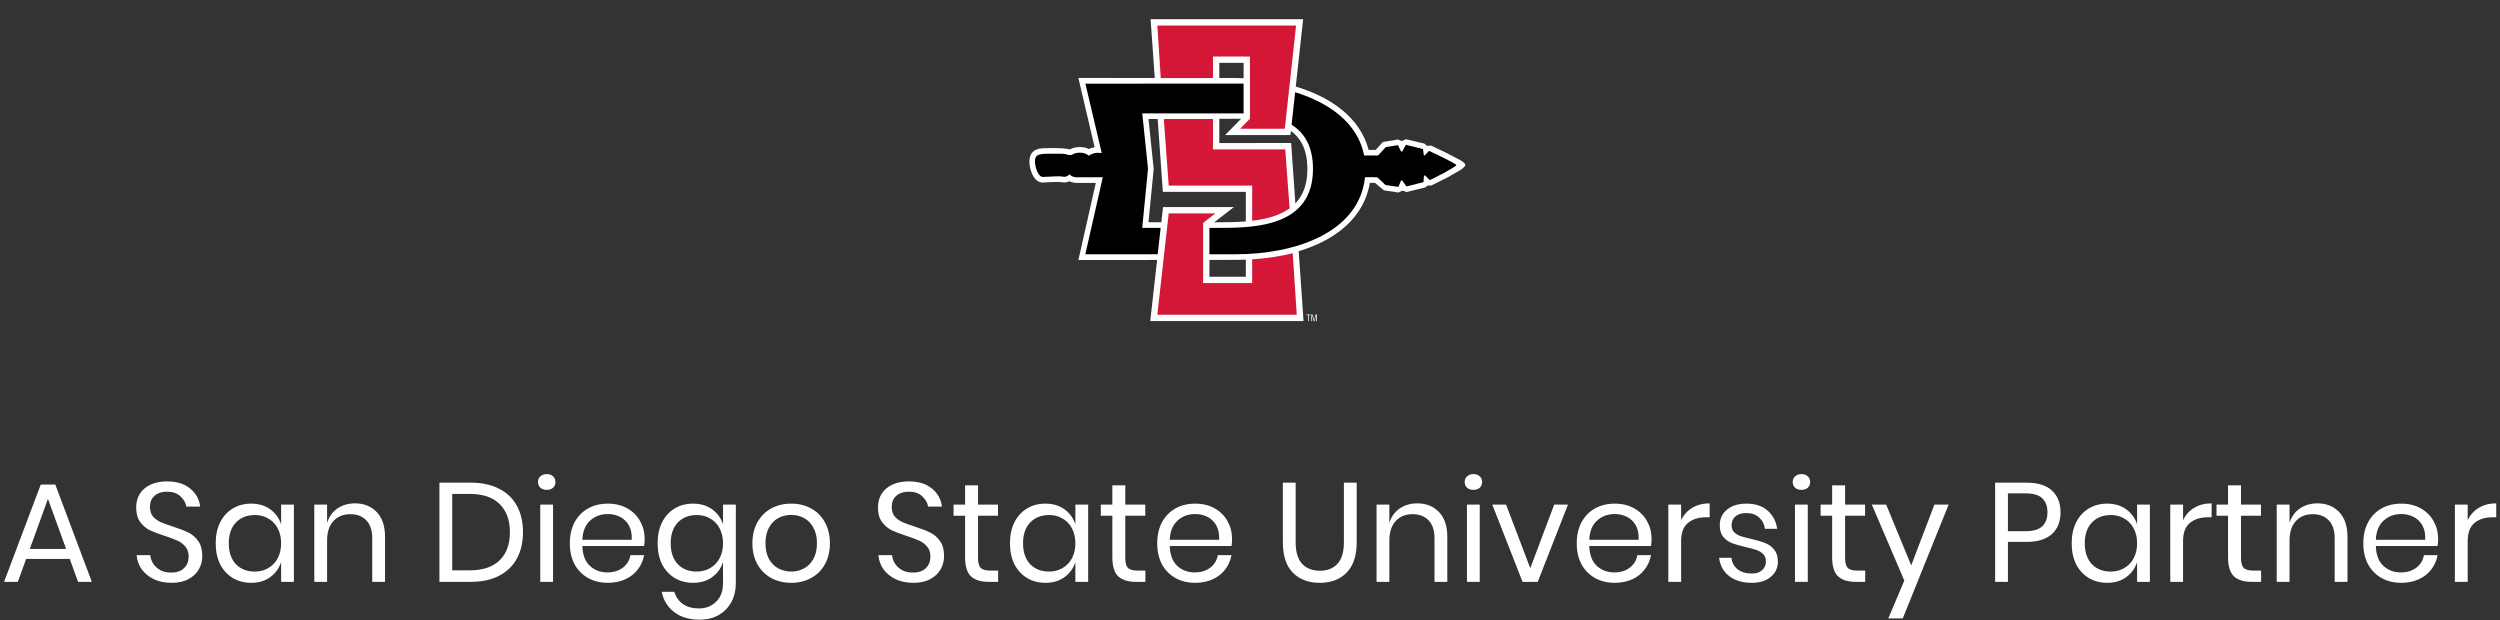 <svg xmlns="http://www.w3.org/2000/svg" fill="none" viewBox="0 0 391 97" height="97" width="391">
<rect x="0" y="0" width="391" height="97" fill="#333333" stroke="none"/>
<path fill="white" d="M10.91 87.414H4.09L2.792 91H0.636L6.378 75.776H8.644L14.364 91H12.208L10.91 87.414ZM10.338 85.852L7.5 78.02L4.662 85.852H10.338ZM31.638 86.974C31.638 87.707 31.462 88.389 31.11 89.02C30.758 89.651 30.222 90.164 29.504 90.56C28.785 90.956 27.898 91.154 26.842 91.154C25.815 91.154 24.898 90.971 24.092 90.604C23.3 90.223 22.662 89.709 22.178 89.064C21.708 88.404 21.437 87.656 21.364 86.82H23.498C23.542 87.26 23.688 87.693 23.938 88.118C24.202 88.529 24.568 88.873 25.038 89.152C25.522 89.416 26.101 89.548 26.776 89.548C27.656 89.548 28.33 89.313 28.8 88.844C29.269 88.375 29.504 87.773 29.504 87.04C29.504 86.409 29.335 85.896 28.998 85.5C28.675 85.104 28.272 84.796 27.788 84.576C27.304 84.341 26.644 84.092 25.808 83.828C24.825 83.505 24.033 83.205 23.432 82.926C22.845 82.633 22.339 82.2 21.914 81.628C21.503 81.056 21.298 80.301 21.298 79.362C21.298 78.555 21.488 77.844 21.87 77.228C22.266 76.612 22.823 76.135 23.542 75.798C24.275 75.461 25.133 75.292 26.116 75.292C27.641 75.292 28.851 75.666 29.746 76.414C30.64 77.147 31.161 78.086 31.308 79.23H29.152C29.034 78.614 28.719 78.071 28.206 77.602C27.692 77.133 26.996 76.898 26.116 76.898C25.309 76.898 24.664 77.111 24.18 77.536C23.696 77.947 23.454 78.533 23.454 79.296C23.454 79.897 23.608 80.389 23.916 80.77C24.238 81.137 24.634 81.43 25.104 81.65C25.573 81.855 26.218 82.09 27.04 82.354C28.037 82.677 28.836 82.985 29.438 83.278C30.054 83.571 30.574 84.019 31 84.62C31.425 85.207 31.638 85.991 31.638 86.974ZM39.28 78.768C40.453 78.768 41.443 79.061 42.25 79.648C43.071 80.235 43.643 81.019 43.966 82.002V78.922H45.968V91H43.966V87.92C43.643 88.903 43.071 89.687 42.25 90.274C41.443 90.861 40.453 91.154 39.28 91.154C38.209 91.154 37.256 90.905 36.42 90.406C35.584 89.907 34.924 89.196 34.44 88.272C33.97 87.333 33.736 86.233 33.736 84.972C33.736 83.711 33.97 82.611 34.44 81.672C34.924 80.733 35.584 80.015 36.42 79.516C37.256 79.017 38.209 78.768 39.28 78.768ZM39.852 80.55C38.62 80.55 37.63 80.946 36.882 81.738C36.148 82.515 35.782 83.593 35.782 84.972C35.782 86.351 36.148 87.436 36.882 88.228C37.63 89.005 38.62 89.394 39.852 89.394C40.644 89.394 41.348 89.211 41.964 88.844C42.594 88.477 43.086 87.964 43.438 87.304C43.79 86.629 43.966 85.852 43.966 84.972C43.966 84.092 43.79 83.315 43.438 82.64C43.086 81.965 42.594 81.452 41.964 81.1C41.348 80.733 40.644 80.55 39.852 80.55ZM55.512 78.724C56.92 78.724 58.056 79.179 58.922 80.088C59.787 80.983 60.22 82.281 60.22 83.982V91H58.218V84.158C58.218 82.955 57.91 82.031 57.294 81.386C56.678 80.741 55.842 80.418 54.786 80.418C53.686 80.418 52.806 80.777 52.146 81.496C51.486 82.2 51.156 83.234 51.156 84.598V91H49.154V78.922H51.156V81.782C51.464 80.799 52.007 80.044 52.784 79.516C53.576 78.988 54.485 78.724 55.512 78.724ZM81.794 83.234C81.794 84.803 81.479 86.175 80.848 87.348C80.218 88.507 79.286 89.409 78.054 90.054C76.837 90.685 75.37 91 73.654 91H68.726V75.49H73.654C75.37 75.49 76.837 75.805 78.054 76.436C79.286 77.052 80.218 77.947 80.848 79.12C81.479 80.279 81.794 81.65 81.794 83.234ZM73.5 89.196C75.524 89.196 77.072 88.675 78.142 87.634C79.213 86.593 79.748 85.126 79.748 83.234C79.748 81.342 79.213 79.875 78.142 78.834C77.086 77.778 75.539 77.25 73.5 77.25H70.728V89.196H73.5ZM84.144 75.38C84.144 75.013 84.268 74.72 84.518 74.5C84.767 74.265 85.097 74.148 85.508 74.148C85.918 74.148 86.248 74.265 86.498 74.5C86.747 74.72 86.872 75.013 86.872 75.38C86.872 75.747 86.747 76.047 86.498 76.282C86.248 76.502 85.918 76.612 85.508 76.612C85.097 76.612 84.767 76.502 84.518 76.282C84.268 76.047 84.144 75.747 84.144 75.38ZM86.498 78.922V91H84.496V78.922H86.498ZM100.826 84.29C100.826 84.715 100.797 85.082 100.738 85.39H91.08C91.124 86.769 91.513 87.803 92.246 88.492C92.994 89.181 93.904 89.526 94.974 89.526C95.942 89.526 96.749 89.284 97.394 88.8C98.054 88.301 98.458 87.641 98.604 86.82H100.738C100.592 87.656 100.262 88.404 99.748 89.064C99.25 89.724 98.597 90.237 97.79 90.604C96.984 90.971 96.074 91.154 95.062 91.154C93.904 91.154 92.877 90.905 91.982 90.406C91.088 89.907 90.384 89.196 89.87 88.272C89.372 87.333 89.122 86.233 89.122 84.972C89.122 83.711 89.372 82.611 89.87 81.672C90.384 80.733 91.088 80.015 91.982 79.516C92.877 79.017 93.904 78.768 95.062 78.768C96.236 78.768 97.255 79.017 98.12 79.516C99 80.015 99.668 80.682 100.122 81.518C100.592 82.354 100.826 83.278 100.826 84.29ZM98.802 84.422C98.846 83.527 98.7 82.779 98.362 82.178C98.025 81.577 97.563 81.129 96.976 80.836C96.39 80.543 95.752 80.396 95.062 80.396C93.962 80.396 93.038 80.741 92.29 81.43C91.542 82.105 91.139 83.102 91.08 84.422H98.802ZM108.395 78.768C109.568 78.768 110.558 79.061 111.365 79.648C112.186 80.235 112.758 81.019 113.081 82.002V78.922H115.083V91.198C115.083 92.313 114.848 93.303 114.379 94.168C113.91 95.033 113.25 95.708 112.399 96.192C111.548 96.676 110.558 96.918 109.429 96.918C107.801 96.918 106.474 96.522 105.447 95.73C104.42 94.953 103.768 93.897 103.489 92.562H105.469C105.704 93.369 106.144 93.999 106.789 94.454C107.449 94.923 108.292 95.158 109.319 95.158C110.404 95.158 111.299 94.806 112.003 94.102C112.722 93.413 113.081 92.445 113.081 91.198V87.92C112.758 88.903 112.186 89.687 111.365 90.274C110.558 90.861 109.568 91.154 108.395 91.154C107.324 91.154 106.371 90.905 105.535 90.406C104.699 89.907 104.039 89.196 103.555 88.272C103.086 87.333 102.851 86.233 102.851 84.972C102.851 83.711 103.086 82.611 103.555 81.672C104.039 80.733 104.699 80.015 105.535 79.516C106.371 79.017 107.324 78.768 108.395 78.768ZM108.967 80.55C107.735 80.55 106.745 80.946 105.997 81.738C105.264 82.515 104.897 83.593 104.897 84.972C104.897 86.351 105.264 87.436 105.997 88.228C106.745 89.005 107.735 89.394 108.967 89.394C109.759 89.394 110.463 89.211 111.079 88.844C111.71 88.477 112.201 87.964 112.553 87.304C112.905 86.629 113.081 85.852 113.081 84.972C113.081 84.092 112.905 83.315 112.553 82.64C112.201 81.965 111.71 81.452 111.079 81.1C110.463 80.733 109.759 80.55 108.967 80.55ZM123.747 78.768C124.906 78.768 125.94 79.017 126.849 79.516C127.773 80.015 128.492 80.733 129.005 81.672C129.533 82.611 129.797 83.711 129.797 84.972C129.797 86.233 129.533 87.333 129.005 88.272C128.492 89.196 127.773 89.907 126.849 90.406C125.94 90.905 124.906 91.154 123.747 91.154C122.588 91.154 121.547 90.905 120.623 90.406C119.714 89.907 118.995 89.196 118.467 88.272C117.939 87.333 117.675 86.233 117.675 84.972C117.675 83.711 117.939 82.611 118.467 81.672C118.995 80.733 119.714 80.015 120.623 79.516C121.547 79.017 122.588 78.768 123.747 78.768ZM123.747 80.528C123.028 80.528 122.361 80.689 121.745 81.012C121.144 81.335 120.652 81.833 120.271 82.508C119.904 83.168 119.721 83.989 119.721 84.972C119.721 85.94 119.904 86.761 120.271 87.436C120.652 88.096 121.144 88.587 121.745 88.91C122.361 89.233 123.028 89.394 123.747 89.394C124.466 89.394 125.126 89.233 125.727 88.91C126.343 88.587 126.834 88.096 127.201 87.436C127.582 86.761 127.773 85.94 127.773 84.972C127.773 83.989 127.582 83.168 127.201 82.508C126.834 81.833 126.343 81.335 125.727 81.012C125.126 80.689 124.466 80.528 123.747 80.528ZM147.653 86.974C147.653 87.707 147.477 88.389 147.125 89.02C146.773 89.651 146.238 90.164 145.519 90.56C144.801 90.956 143.913 91.154 142.857 91.154C141.831 91.154 140.914 90.971 140.107 90.604C139.315 90.223 138.677 89.709 138.193 89.064C137.724 88.404 137.453 87.656 137.379 86.82H139.513C139.557 87.26 139.704 87.693 139.953 88.118C140.217 88.529 140.584 88.873 141.053 89.152C141.537 89.416 142.117 89.548 142.791 89.548C143.671 89.548 144.346 89.313 144.815 88.844C145.285 88.375 145.519 87.773 145.519 87.04C145.519 86.409 145.351 85.896 145.013 85.5C144.691 85.104 144.287 84.796 143.803 84.576C143.319 84.341 142.659 84.092 141.823 83.828C140.841 83.505 140.049 83.205 139.447 82.926C138.861 82.633 138.355 82.2 137.929 81.628C137.519 81.056 137.313 80.301 137.313 79.362C137.313 78.555 137.504 77.844 137.885 77.228C138.281 76.612 138.839 76.135 139.557 75.798C140.291 75.461 141.149 75.292 142.131 75.292C143.657 75.292 144.867 75.666 145.761 76.414C146.656 77.147 147.177 78.086 147.323 79.23H145.167C145.05 78.614 144.735 78.071 144.221 77.602C143.708 77.133 143.011 76.898 142.131 76.898C141.325 76.898 140.679 77.111 140.195 77.536C139.711 77.947 139.469 78.533 139.469 79.296C139.469 79.897 139.623 80.389 139.931 80.77C140.254 81.137 140.65 81.43 141.119 81.65C141.589 81.855 142.234 82.09 143.055 82.354C144.053 82.677 144.852 82.985 145.453 83.278C146.069 83.571 146.59 84.019 147.015 84.62C147.441 85.207 147.653 85.991 147.653 86.974ZM156.109 89.24V91H154.613C153.381 91 152.457 90.707 151.841 90.12C151.24 89.533 150.939 88.551 150.939 87.172V80.66H149.135V78.922H150.939V75.908H152.963V78.922H156.087V80.66H152.963V87.216C152.963 87.993 153.103 88.529 153.381 88.822C153.675 89.101 154.173 89.24 154.877 89.24H156.109ZM163.502 78.768C164.676 78.768 165.666 79.061 166.472 79.648C167.294 80.235 167.866 81.019 168.188 82.002V78.922H170.19V91H168.188V87.92C167.866 88.903 167.294 89.687 166.472 90.274C165.666 90.861 164.676 91.154 163.502 91.154C162.432 91.154 161.478 90.905 160.642 90.406C159.806 89.907 159.146 89.196 158.662 88.272C158.193 87.333 157.958 86.233 157.958 84.972C157.958 83.711 158.193 82.611 158.662 81.672C159.146 80.733 159.806 80.015 160.642 79.516C161.478 79.017 162.432 78.768 163.502 78.768ZM164.074 80.55C162.842 80.55 161.852 80.946 161.104 81.738C160.371 82.515 160.004 83.593 160.004 84.972C160.004 86.351 160.371 87.436 161.104 88.228C161.852 89.005 162.842 89.394 164.074 89.394C164.866 89.394 165.57 89.211 166.186 88.844C166.817 88.477 167.308 87.964 167.66 87.304C168.012 86.629 168.188 85.852 168.188 84.972C168.188 84.092 168.012 83.315 167.66 82.64C167.308 81.965 166.817 81.452 166.186 81.1C165.57 80.733 164.866 80.55 164.074 80.55ZM179.141 89.24V91H177.645C176.413 91 175.489 90.707 174.873 90.12C174.271 89.533 173.971 88.551 173.971 87.172V80.66H172.167V78.922H173.971V75.908H175.995V78.922H179.119V80.66H175.995V87.216C175.995 87.993 176.134 88.529 176.413 88.822C176.706 89.101 177.205 89.24 177.909 89.24H179.141ZM192.694 84.29C192.694 84.715 192.664 85.082 192.606 85.39H182.948C182.992 86.769 183.38 87.803 184.114 88.492C184.862 89.181 185.771 89.526 186.842 89.526C187.81 89.526 188.616 89.284 189.262 88.8C189.922 88.301 190.325 87.641 190.472 86.82H192.606C192.459 87.656 192.129 88.404 191.616 89.064C191.117 89.724 190.464 90.237 189.658 90.604C188.851 90.971 187.942 91.154 186.93 91.154C185.771 91.154 184.744 90.905 183.85 90.406C182.955 89.907 182.251 89.196 181.738 88.272C181.239 87.333 180.99 86.233 180.99 84.972C180.99 83.711 181.239 82.611 181.738 81.672C182.251 80.733 182.955 80.015 183.85 79.516C184.744 79.017 185.771 78.768 186.93 78.768C188.103 78.768 189.122 79.017 189.988 79.516C190.868 80.015 191.535 80.682 191.99 81.518C192.459 82.354 192.694 83.278 192.694 84.29ZM190.67 84.422C190.714 83.527 190.567 82.779 190.23 82.178C189.892 81.577 189.43 81.129 188.844 80.836C188.257 80.543 187.619 80.396 186.93 80.396C185.83 80.396 184.906 80.741 184.158 81.43C183.41 82.105 183.006 83.102 182.948 84.422H190.67ZM202.64 75.49V84.796C202.64 86.321 202.977 87.451 203.652 88.184C204.326 88.903 205.258 89.262 206.446 89.262C207.619 89.262 208.536 88.895 209.196 88.162C209.856 87.429 210.186 86.307 210.186 84.796V75.49H212.188V84.796C212.188 86.908 211.66 88.499 210.604 89.57C209.562 90.626 208.162 91.154 206.402 91.154C204.656 91.154 203.256 90.626 202.2 89.57C201.158 88.499 200.638 86.908 200.638 84.796V75.49H202.64ZM221.651 78.724C223.059 78.724 224.195 79.179 225.061 80.088C225.926 80.983 226.359 82.281 226.359 83.982V91H224.357V84.158C224.357 82.955 224.049 82.031 223.433 81.386C222.817 80.741 221.981 80.418 220.925 80.418C219.825 80.418 218.945 80.777 218.285 81.496C217.625 82.2 217.295 83.234 217.295 84.598V91H215.293V78.922H217.295V81.782C217.603 80.799 218.145 80.044 218.923 79.516C219.715 78.988 220.624 78.724 221.651 78.724ZM229.077 75.38C229.077 75.013 229.202 74.72 229.451 74.5C229.701 74.265 230.031 74.148 230.441 74.148C230.852 74.148 231.182 74.265 231.431 74.5C231.681 74.72 231.805 75.013 231.805 75.38C231.805 75.747 231.681 76.047 231.431 76.282C231.182 76.502 230.852 76.612 230.441 76.612C230.031 76.612 229.701 76.502 229.451 76.282C229.202 76.047 229.077 75.747 229.077 75.38ZM231.431 78.922V91H229.429V78.922H231.431ZM239.336 88.866L243.076 78.922H245.232L240.502 91H238.126L233.396 78.922H235.552L239.336 88.866ZM258.307 84.29C258.307 84.715 258.277 85.082 258.219 85.39H248.561C248.605 86.769 248.993 87.803 249.727 88.492C250.475 89.181 251.384 89.526 252.455 89.526C253.423 89.526 254.229 89.284 254.875 88.8C255.535 88.301 255.938 87.641 256.085 86.82H258.219C258.072 87.656 257.742 88.404 257.229 89.064C256.73 89.724 256.077 90.237 255.271 90.604C254.464 90.971 253.555 91.154 252.543 91.154C251.384 91.154 250.357 90.905 249.463 90.406C248.568 89.907 247.864 89.196 247.351 88.272C246.852 87.333 246.603 86.233 246.603 84.972C246.603 83.711 246.852 82.611 247.351 81.672C247.864 80.733 248.568 80.015 249.463 79.516C250.357 79.017 251.384 78.768 252.543 78.768C253.716 78.768 254.735 79.017 255.601 79.516C256.481 80.015 257.148 80.682 257.603 81.518C258.072 82.354 258.307 83.278 258.307 84.29ZM256.283 84.422C256.327 83.527 256.18 82.779 255.843 82.178C255.505 81.577 255.043 81.129 254.457 80.836C253.87 80.543 253.232 80.396 252.543 80.396C251.443 80.396 250.519 80.741 249.771 81.43C249.023 82.105 248.619 83.102 248.561 84.422H256.283ZM262.927 81.364C263.323 80.528 263.903 79.883 264.665 79.428C265.428 78.959 266.337 78.724 267.393 78.724V80.902H266.777C265.648 80.902 264.724 81.195 264.005 81.782C263.287 82.354 262.927 83.307 262.927 84.642V91H260.925V78.922H262.927V81.364ZM273.153 78.768C274.517 78.768 275.609 79.127 276.431 79.846C277.267 80.55 277.773 81.503 277.949 82.706H276.035C275.947 81.987 275.646 81.401 275.133 80.946C274.634 80.477 273.959 80.242 273.109 80.242C272.39 80.242 271.825 80.418 271.415 80.77C271.019 81.107 270.821 81.569 270.821 82.156C270.821 82.596 270.953 82.955 271.217 83.234C271.495 83.498 271.833 83.703 272.229 83.85C272.639 83.982 273.197 84.129 273.901 84.29C274.795 84.495 275.514 84.708 276.057 84.928C276.614 85.133 277.083 85.471 277.465 85.94C277.861 86.409 278.059 87.04 278.059 87.832C278.059 88.815 277.685 89.614 276.937 90.23C276.203 90.846 275.221 91.154 273.989 91.154C272.551 91.154 271.378 90.809 270.469 90.12C269.559 89.431 269.024 88.47 268.863 87.238H270.799C270.872 87.971 271.187 88.565 271.745 89.02C272.317 89.475 273.065 89.702 273.989 89.702C274.678 89.702 275.213 89.526 275.595 89.174C275.991 88.822 276.189 88.36 276.189 87.788C276.189 87.319 276.049 86.945 275.771 86.666C275.492 86.387 275.147 86.175 274.737 86.028C274.326 85.881 273.761 85.727 273.043 85.566C272.148 85.361 271.429 85.155 270.887 84.95C270.359 84.745 269.904 84.422 269.523 83.982C269.156 83.527 268.973 82.919 268.973 82.156C268.973 81.144 269.347 80.33 270.095 79.714C270.843 79.083 271.862 78.768 273.153 78.768ZM280.382 75.38C280.382 75.013 280.507 74.72 280.756 74.5C281.005 74.265 281.335 74.148 281.746 74.148C282.157 74.148 282.487 74.265 282.736 74.5C282.985 74.72 283.11 75.013 283.11 75.38C283.11 75.747 282.985 76.047 282.736 76.282C282.487 76.502 282.157 76.612 281.746 76.612C281.335 76.612 281.005 76.502 280.756 76.282C280.507 76.047 280.382 75.747 280.382 75.38ZM282.736 78.922V91H280.734V78.922H282.736ZM291.719 89.24V91H290.223C288.991 91 288.067 90.707 287.451 90.12C286.849 89.533 286.549 88.551 286.549 87.172V80.66H284.745V78.922H286.549V75.908H288.573V78.922H291.697V80.66H288.573V87.216C288.573 87.993 288.712 88.529 288.991 88.822C289.284 89.101 289.783 89.24 290.487 89.24H291.719ZM294.998 78.922L298.914 88.426L302.544 78.922H304.766L297.594 96.72H295.328L297.836 90.802L292.754 78.922H294.998ZM314.039 84.752V91H312.037V75.49H316.965C318.739 75.49 320.067 75.908 320.947 76.744C321.827 77.565 322.267 78.695 322.267 80.132C322.267 81.584 321.812 82.721 320.903 83.542C319.993 84.349 318.681 84.752 316.965 84.752H314.039ZM316.789 83.08C318.006 83.08 318.879 82.823 319.407 82.31C319.949 81.797 320.221 81.071 320.221 80.132C320.221 79.164 319.949 78.431 319.407 77.932C318.879 77.419 318.006 77.162 316.789 77.162H314.039V83.08H316.789ZM329.555 78.768C330.728 78.768 331.718 79.061 332.525 79.648C333.346 80.235 333.918 81.019 334.241 82.002V78.922H336.243V91H334.241V87.92C333.918 88.903 333.346 89.687 332.525 90.274C331.718 90.861 330.728 91.154 329.555 91.154C328.484 91.154 327.531 90.905 326.695 90.406C325.859 89.907 325.199 89.196 324.715 88.272C324.246 87.333 324.011 86.233 324.011 84.972C324.011 83.711 324.246 82.611 324.715 81.672C325.199 80.733 325.859 80.015 326.695 79.516C327.531 79.017 328.484 78.768 329.555 78.768ZM330.127 80.55C328.895 80.55 327.905 80.946 327.157 81.738C326.424 82.515 326.057 83.593 326.057 84.972C326.057 86.351 326.424 87.436 327.157 88.228C327.905 89.005 328.895 89.394 330.127 89.394C330.919 89.394 331.623 89.211 332.239 88.844C332.87 88.477 333.361 87.964 333.713 87.304C334.065 86.629 334.241 85.852 334.241 84.972C334.241 84.092 334.065 83.315 333.713 82.64C333.361 81.965 332.87 81.452 332.239 81.1C331.623 80.733 330.919 80.55 330.127 80.55ZM341.431 81.364C341.827 80.528 342.407 79.883 343.169 79.428C343.932 78.959 344.841 78.724 345.897 78.724V80.902H345.281C344.152 80.902 343.228 81.195 342.509 81.782C341.791 82.354 341.431 83.307 341.431 84.642V91H339.429V78.922H341.431V81.364ZM353.637 89.24V91H352.141C350.909 91 349.985 90.707 349.369 90.12C348.767 89.533 348.467 88.551 348.467 87.172V80.66H346.663V78.922H348.467V75.908H350.491V78.922H353.615V80.66H350.491V87.216C350.491 87.993 350.63 88.529 350.909 88.822C351.202 89.101 351.701 89.24 352.405 89.24H353.637ZM362.438 78.724C363.846 78.724 364.982 79.179 365.848 80.088C366.713 80.983 367.146 82.281 367.146 83.982V91H365.144V84.158C365.144 82.955 364.836 82.031 364.22 81.386C363.604 80.741 362.768 80.418 361.712 80.418C360.612 80.418 359.732 80.777 359.072 81.496C358.412 82.2 358.082 83.234 358.082 84.598V91H356.08V78.922H358.082V81.782C358.39 80.799 358.932 80.044 359.71 79.516C360.502 78.988 361.411 78.724 362.438 78.724ZM381.326 84.29C381.326 84.715 381.297 85.082 381.238 85.39H371.58C371.624 86.769 372.013 87.803 372.746 88.492C373.494 89.181 374.404 89.526 375.474 89.526C376.442 89.526 377.249 89.284 377.894 88.8C378.554 88.301 378.958 87.641 379.104 86.82H381.238C381.092 87.656 380.762 88.404 380.248 89.064C379.75 89.724 379.097 90.237 378.29 90.604C377.484 90.971 376.574 91.154 375.562 91.154C374.404 91.154 373.377 90.905 372.482 90.406C371.588 89.907 370.884 89.196 370.37 88.272C369.872 87.333 369.622 86.233 369.622 84.972C369.622 83.711 369.872 82.611 370.37 81.672C370.884 80.733 371.588 80.015 372.482 79.516C373.377 79.017 374.404 78.768 375.562 78.768C376.736 78.768 377.755 79.017 378.62 79.516C379.5 80.015 380.168 80.682 380.622 81.518C381.092 82.354 381.326 83.278 381.326 84.29ZM379.302 84.422C379.346 83.527 379.2 82.779 378.862 82.178C378.525 81.577 378.063 81.129 377.476 80.836C376.89 80.543 376.252 80.396 375.562 80.396C374.462 80.396 373.538 80.741 372.79 81.43C372.042 82.105 371.639 83.102 371.58 84.422H379.302ZM385.947 81.364C386.343 80.528 386.922 79.883 387.685 79.428C388.448 78.959 389.357 78.724 390.413 78.724V80.902H389.797C388.668 80.902 387.744 81.195 387.025 81.782C386.306 82.354 385.947 83.307 385.947 84.642V91H383.945V78.922H385.947V81.364Z"></path>
<path fill="white" d="M227.532 24.597C227.166 24.393 226.663 24.134 226.032 23.821C224.972 23.298 223.899 22.799 223.886 22.797C223.772 22.741 223.202 22.817 223.202 22.817L222.765 22.456L219.887 21.775L219.236 22.059L218.636 21.82L216.269 22.214L215.15 23.453L214.051 23.442C213.591 21.678 212.709 20.066 211.42 18.642C210.113 17.198 208.397 15.954 206.322 14.95C204.443 14.04 202.307 13.338 199.973 12.868C197.796 12.428 195.546 12.204 193.288 12.204L168.658 12.191L171.203 23.041C170.855 23.081 170.552 23.168 170.293 23.305C169.899 23.104 169.421 22.998 168.902 22.998C168.315 22.998 167.758 23.132 167.318 23.379C167.277 23.374 167.109 23.323 167.109 23.323C166.052 23.087 163.875 23.171 163.779 23.173H163.768C162.975 23.175 162.078 23.181 161.493 23.793C160.684 24.645 161.099 26.222 161.165 26.448C161.356 27.111 161.811 28.497 163.034 28.548C163.034 28.548 163.034 28.548 163.031 28.548C163.064 28.551 163.214 28.548 163.224 28.548C163.273 28.543 164.374 28.454 165.286 28.454C165.739 28.454 166.326 28.535 166.459 28.535C166.677 28.535 166.959 28.497 167.267 28.35C167.727 28.579 168.195 28.609 168.373 28.612C168.376 28.612 170.654 28.612 171.384 28.612L168.658 40.669L193.288 40.646C195.739 40.646 198.112 40.42 200.344 39.977C202.732 39.502 204.89 38.79 206.754 37.859C208.798 36.84 210.469 35.563 211.72 34.071C213.057 32.474 213.906 30.633 214.252 28.594L215.038 28.599L216.454 29.776L218.715 30.109L219.376 29.804L219.973 30.038L222.854 29.334L223.345 29.001L223.828 29.024C223.828 29.024 225.725 28.103 226.195 27.849C226.599 27.63 227.174 27.315 227.616 27.045C227.838 26.911 229.218 26.234 229.165 25.767C229.137 25.327 227.764 24.732 227.527 24.599L227.532 24.597ZM180.425 26.331L179.629 18.614C179.629 18.614 192.36 18.573 193.121 18.573C194.783 18.573 196.116 18.655 197.308 18.833C198.78 19.051 199.975 19.405 200.972 19.918C202.088 20.493 202.91 21.246 203.489 22.22C204.143 23.323 204.476 24.737 204.476 26.42C204.476 27.404 204.359 28.306 204.13 29.102C203.917 29.832 203.604 30.496 203.2 31.073C202.46 32.128 201.407 32.929 199.986 33.524C197.39 34.61 194.122 34.76 190.975 34.76H179.622L180.428 26.504C180.435 26.445 180.435 26.387 180.428 26.328L180.425 26.331Z"></path>
<path fill="white" d="M203.861 50.081L203.802 49.156L201.936 22.369L190.7 22.372V9.837H194.499L194.504 18.164L191.608 21.126H201.827L203.812 3H179.952L181.869 30.01H194.847V43.28H189.154V35.35L192.983 32.385H181.9L180.024 49.11L179.917 50.074L179.901 50.211H180.039H203.741H203.871L203.861 50.081Z"></path>
<path fill="#D41736" d="M195.839 29.018V34.531C197.316 34.355 198.727 34.05 199.981 33.527C200.624 33.257 201.193 32.944 201.692 32.583L201.015 23.369L189.708 23.364V18.612L182.022 18.617L182.785 29.011V29.024H195.839V29.018Z"></path>
<path fill="#D41736" d="M189.708 12.204V8.845H195.49L195.493 18.568L193.962 20.135H200.942L202.706 3.991H181.01L181.541 12.207L189.708 12.204Z"></path>
<path fill="#D41736" d="M202.18 39.606C200.131 40.117 197.974 40.427 195.839 40.56V44.269H188.165V34.864L190.085 33.377H182.785L181.007 49.222H202.813L202.18 39.609V39.606Z"></path>
<path fill="black" d="M179.553 26.422L178.653 17.739L194.496 17.732V13.074L169.754 13.084L172.314 23.938C172.09 23.913 171.879 23.895 171.691 23.895C171.071 23.895 170.484 24.183 170.344 24.343C170.323 24.363 170.255 24.332 170.158 24.266C169.876 24.02 169.418 23.877 168.899 23.877C168.429 23.877 167.979 23.992 167.664 24.195C167.544 24.238 167.432 24.259 167.321 24.259C167.178 24.259 166.863 24.167 166.863 24.167H166.858C166.685 24.114 166.484 24.055 166.255 24.055C166.255 24.055 165.797 24.048 165.561 24.04H165.558C165.558 24.04 164.308 24.027 164.163 24.04C164.084 24.048 162.545 23.974 162.128 24.399C161.928 24.605 161.846 24.938 161.874 25.405C161.892 25.721 161.956 26.034 162.004 26.204C162.345 27.384 162.777 27.656 163.082 27.671C163.235 27.696 164.361 27.6 165.284 27.574C165.716 27.562 166.042 27.592 166.248 27.628C166.296 27.64 166.364 27.653 166.456 27.653C166.657 27.653 166.959 27.584 167.277 27.269C167.282 27.269 167.285 27.269 167.287 27.269C167.626 27.696 168.259 27.727 168.383 27.729C168.536 27.729 168.968 27.729 169.599 27.729C170.509 27.729 171.64 27.729 172.477 27.727L169.746 39.766H181.061L181.526 35.639H178.643L179.545 26.422H179.553ZM223.52 23.593L222.813 24.312L222.686 24.266L222.556 23.308L219.887 22.652L219.302 23.704L219.129 23.694L218.638 22.7L216.736 23.008L215.531 24.312L213.352 24.317C212.373 19.255 207.896 16.064 202.561 14.426L202.004 19.504C204.003 20.77 205.351 22.891 205.351 26.422C205.351 35.235 196.726 35.639 190.969 35.639H189.151V39.766H193.288C202.571 39.766 212.16 36.415 213.413 28.279C213.413 28.279 213.451 28.042 213.492 27.709L215.407 27.722L216.688 28.932L218.709 29.23L219.132 28.228L219.282 28.207L219.968 29.161L222.633 28.485L222.709 27.49L222.874 27.434L223.619 28.169C223.82 28.121 227.782 26.079 227.769 25.83C227.754 25.558 223.513 23.595 223.513 23.595L223.52 23.593Z"></path>
<path fill="white" d="M204.308 49.189H204.967V49.293H204.695V50.239H204.578V49.293H204.305V49.189H204.308Z"></path>
<path fill="white" d="M205.765 49.189H205.971V50.239H205.854V49.375C205.854 49.329 205.856 49.286 205.854 49.242H205.851C205.839 49.303 205.829 49.344 205.818 49.382L205.597 50.239H205.46L205.239 49.37C205.228 49.334 205.221 49.298 205.208 49.242H205.206C205.206 49.288 205.208 49.334 205.208 49.377V50.239H205.091V49.189H205.297L205.503 50.008C205.516 50.054 205.521 50.097 205.526 50.163H205.531C205.539 50.109 205.546 50.059 205.556 50.005L205.765 49.187V49.189Z"></path>
</svg>
